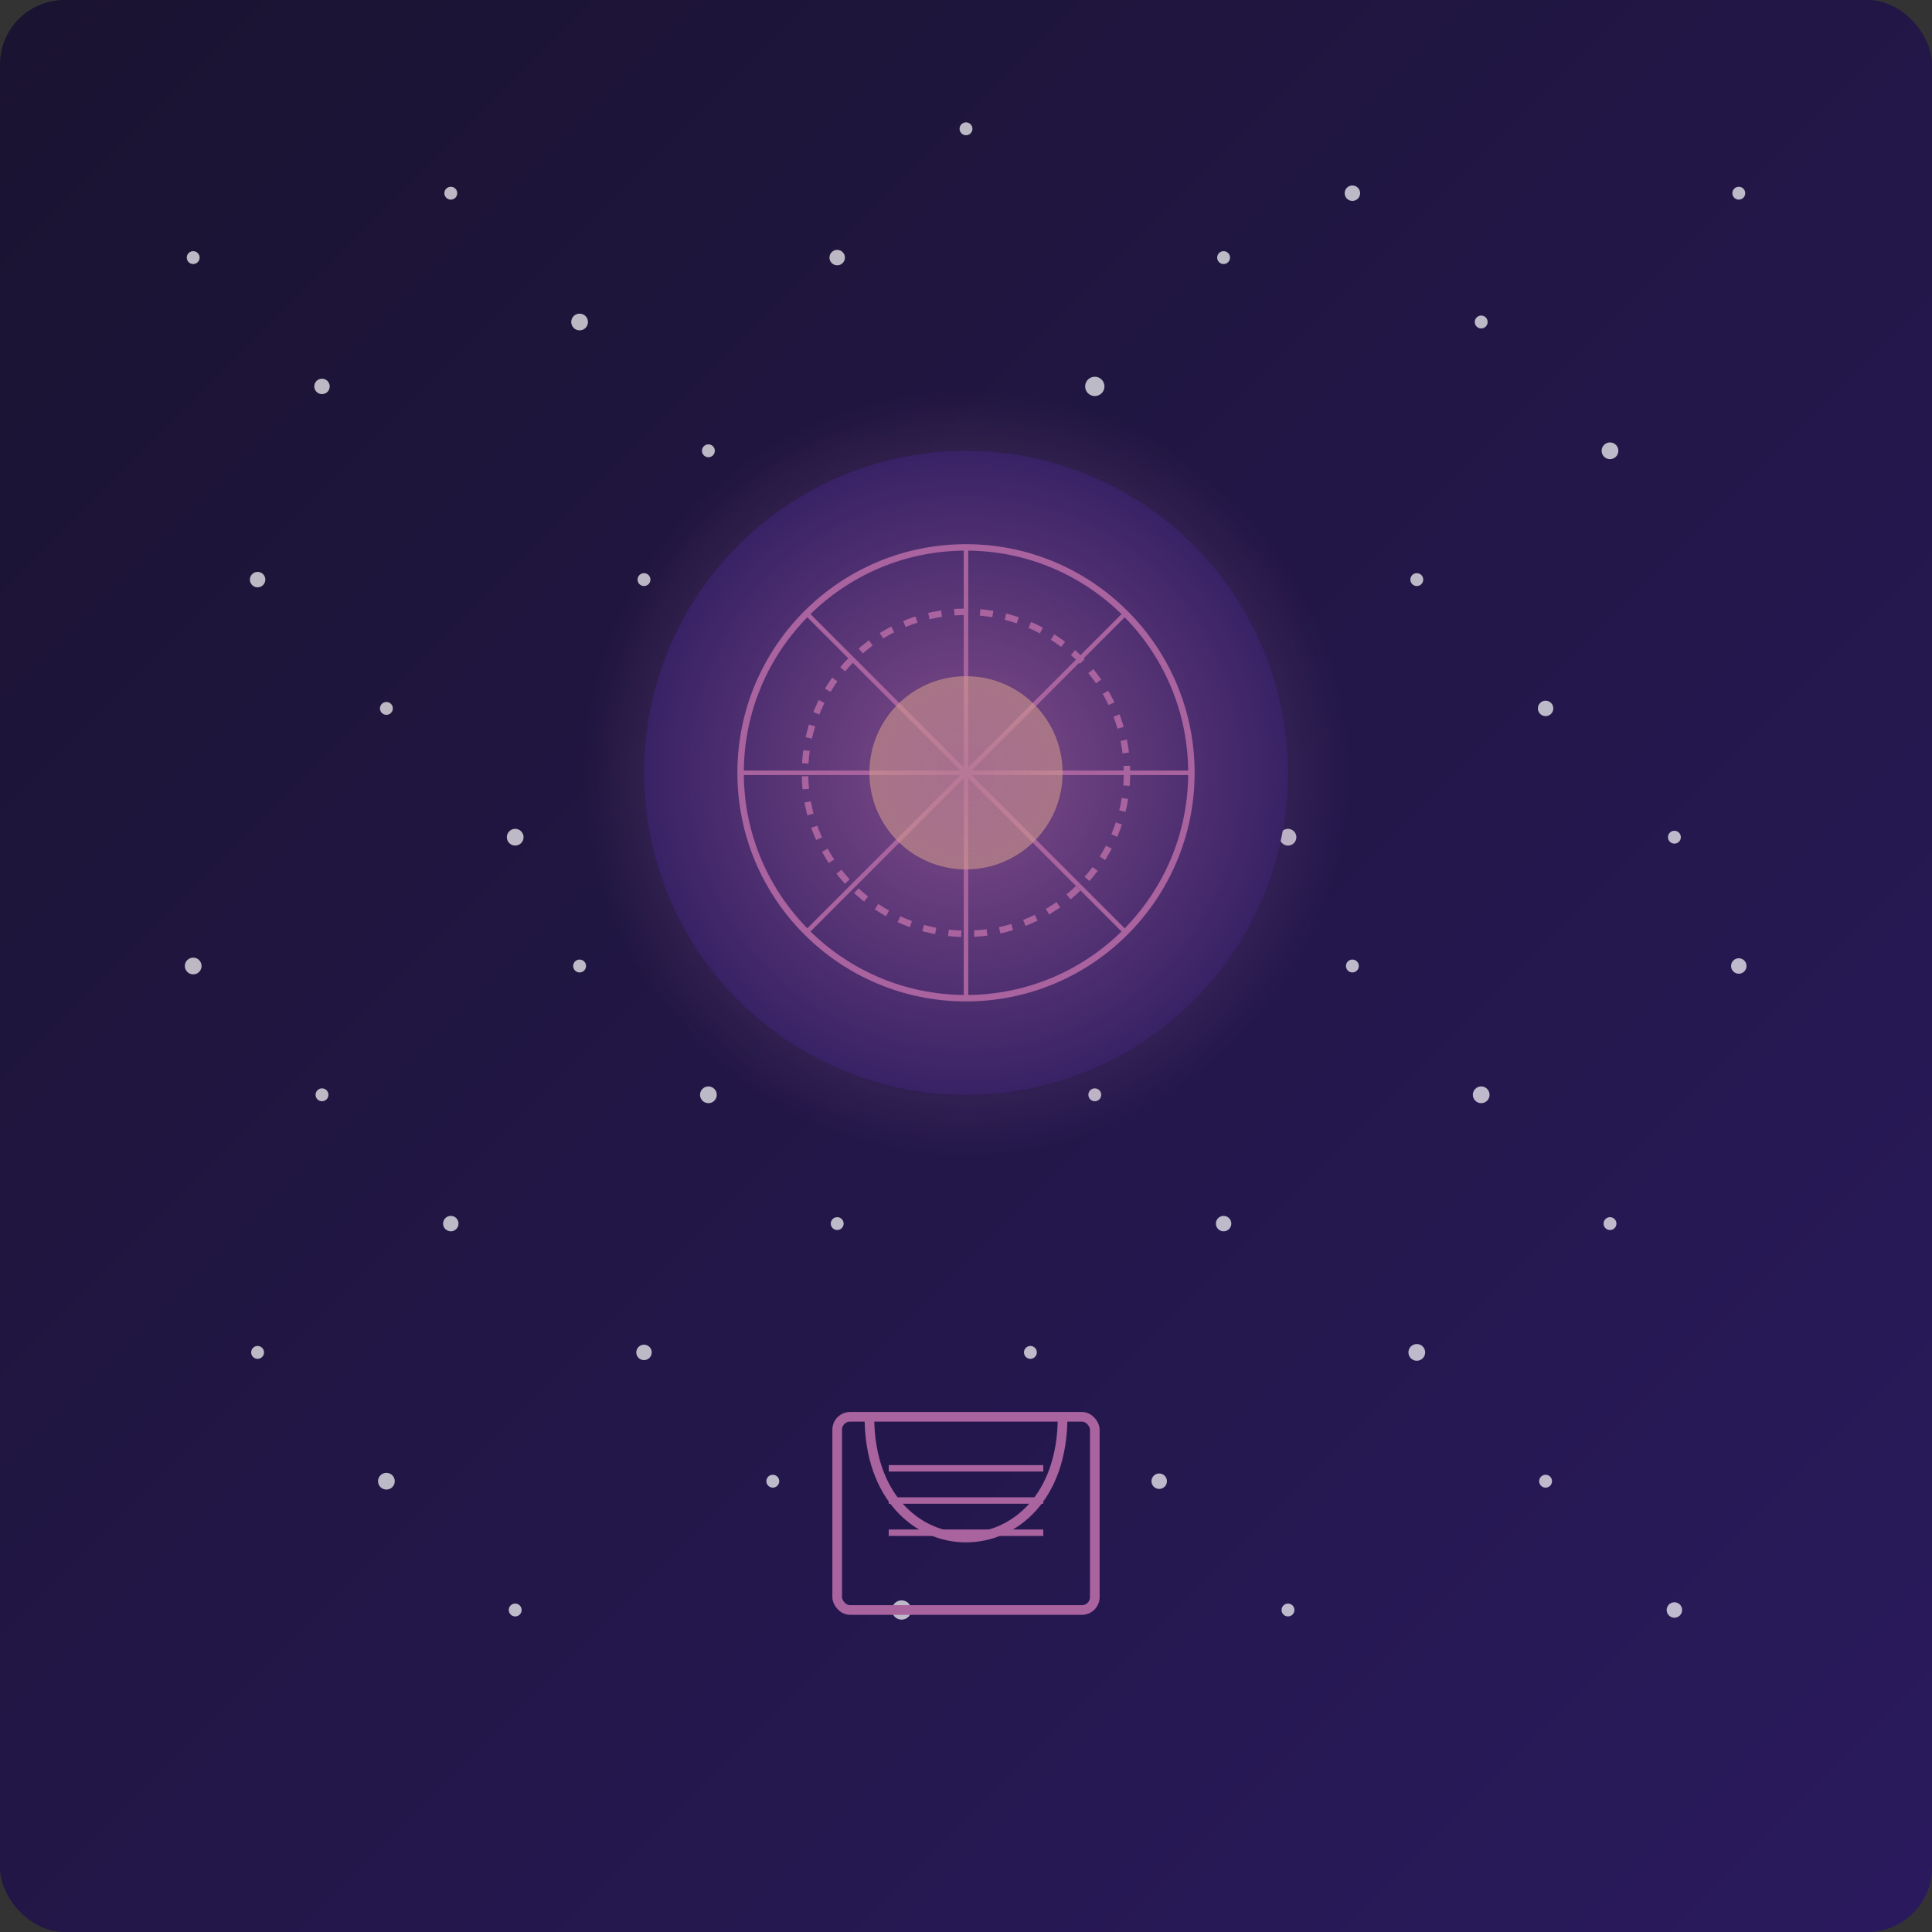 <?xml version="1.0" encoding="UTF-8"?>
<svg width="300" height="300" viewBox="0 0 300 300" xmlns="http://www.w3.org/2000/svg">
  <rect x="0" y="0" width="300" height="300" fill="#333333" stroke="none"/>
  <defs>
    <linearGradient id="bgGradient" x1="0%" y1="0%" x2="100%" y2="100%">
      <stop offset="0%" stop-color="#1a1330" />
      <stop offset="100%" stop-color="#2a1a5e" />
    </linearGradient>
    <radialGradient id="orbGlow" cx="50%" cy="50%" r="50%" fx="50%" fy="50%">
      <stop offset="0%" stop-color="#a9639e" stop-opacity="0.7"/>
      <stop offset="100%" stop-color="#a9639e" stop-opacity="0"/>
    </radialGradient>
    <filter id="glow" x="-20%" y="-20%" width="140%" height="140%">
      <feGaussianBlur stdDeviation="3" result="blur"/>
      <feComposite in="SourceGraphic" in2="blur" operator="over"/>
    </filter>
  </defs>
  
  <!-- Background -->
  <rect width="300" height="300" fill="url(#bgGradient)" rx="10" ry="10" />
  
  <!-- Stars -->
  <g fill="#FFFFFF" opacity="0.7">
    <circle cx="30" cy="40" r="1"/>
    <circle cx="50" cy="60" r="1.2"/>
    <circle cx="70" cy="30" r="1"/>
    <circle cx="90" cy="50" r="1.3"/>
    <circle cx="110" cy="70" r="1"/>
    <circle cx="130" cy="40" r="1.2"/>
    <circle cx="150" cy="20" r="1"/>
    <circle cx="170" cy="60" r="1.5"/>
    <circle cx="190" cy="40" r="1"/>
    <circle cx="210" cy="30" r="1.2"/>
    <circle cx="230" cy="50" r="1"/>
    <circle cx="250" cy="70" r="1.3"/>
    <circle cx="270" cy="30" r="1"/>
    <circle cx="40" cy="90" r="1.2"/>
    <circle cx="60" cy="110" r="1"/>
    <circle cx="80" cy="130" r="1.3"/>
    <circle cx="100" cy="90" r="1"/>
    <circle cx="120" cy="110" r="1.5"/>
    <circle cx="140" cy="130" r="1"/>
    <circle cx="160" cy="90" r="1.2"/>
    <circle cx="180" cy="110" r="1"/>
    <circle cx="200" cy="130" r="1.3"/>
    <circle cx="220" cy="90" r="1"/>
    <circle cx="240" cy="110" r="1.2"/>
    <circle cx="260" cy="130" r="1"/>
    <circle cx="30" cy="150" r="1.3"/>
    <circle cx="50" cy="170" r="1"/>
    <circle cx="70" cy="190" r="1.2"/>
    <circle cx="90" cy="150" r="1"/>
    <circle cx="110" cy="170" r="1.3"/>
    <circle cx="130" cy="190" r="1"/>
    <circle cx="150" cy="150" r="1.5"/>
    <circle cx="170" cy="170" r="1"/>
    <circle cx="190" cy="190" r="1.2"/>
    <circle cx="210" cy="150" r="1"/>
    <circle cx="230" cy="170" r="1.3"/>
    <circle cx="250" cy="190" r="1"/>
    <circle cx="270" cy="150" r="1.2"/>
    <circle cx="40" cy="210" r="1"/>
    <circle cx="60" cy="230" r="1.3"/>
    <circle cx="80" cy="250" r="1"/>
    <circle cx="100" cy="210" r="1.2"/>
    <circle cx="120" cy="230" r="1"/>
    <circle cx="140" cy="250" r="1.5"/>
    <circle cx="160" cy="210" r="1"/>
    <circle cx="180" cy="230" r="1.2"/>
    <circle cx="200" cy="250" r="1"/>
    <circle cx="220" cy="210" r="1.3"/>
    <circle cx="240" cy="230" r="1"/>
    <circle cx="260" cy="250" r="1.2"/>
  </g>
  
  <!-- Silhouette with Astrological Elements -->
  <g>
    <!-- Person Silhouette -->
    <circle cx="150" cy="120" r="50" fill="#2a1a5e" />
    
    <!-- Astrological Chart/Symbol -->
    <g transform="translate(150, 120)">
      <circle cx="0" cy="0" r="35" fill="none" stroke="#a9639e" stroke-width="1" />
      <circle cx="0" cy="0" r="25" fill="none" stroke="#a9639e" stroke-width="1" stroke-dasharray="2,2" />
      <line x1="-35" y1="0" x2="35" y2="0" stroke="#a9639e" stroke-width="0.7" />
      <line x1="0" y1="-35" x2="0" y2="35" stroke="#a9639e" stroke-width="0.7" />
      <line x1="-25" y1="-25" x2="25" y2="25" stroke="#a9639e" stroke-width="0.7" />
      <line x1="25" y1="-25" x2="-25" y2="25" stroke="#a9639e" stroke-width="0.7" />
      <circle cx="0" cy="0" r="15" fill="#f9d276" opacity="0.6" />
    </g>
    <circle cx="150" cy="120" r="60" fill="url(#orbGlow)" />
  </g>
  
  <!-- Decorative Elements -->
  <g transform="translate(150, 230)">
    <!-- Scroll/Book Symbol -->
    <rect x="-20" y="-10" width="40" height="30" rx="2" ry="2" fill="none" stroke="#a9639e" stroke-width="1.5" />
    <path d="M-15,-10 C-15,15 15,15 15,-10" fill="none" stroke="#a9639e" stroke-width="1.5" />
    <line x1="-12" y1="-2" x2="12" y2="-2" stroke="#a9639e" stroke-width="1" />
    <line x1="-12" y1="3" x2="12" y2="3" stroke="#a9639e" stroke-width="1" />
    <line x1="-12" y1="8" x2="12" y2="8" stroke="#a9639e" stroke-width="1" />
  </g>
</svg>